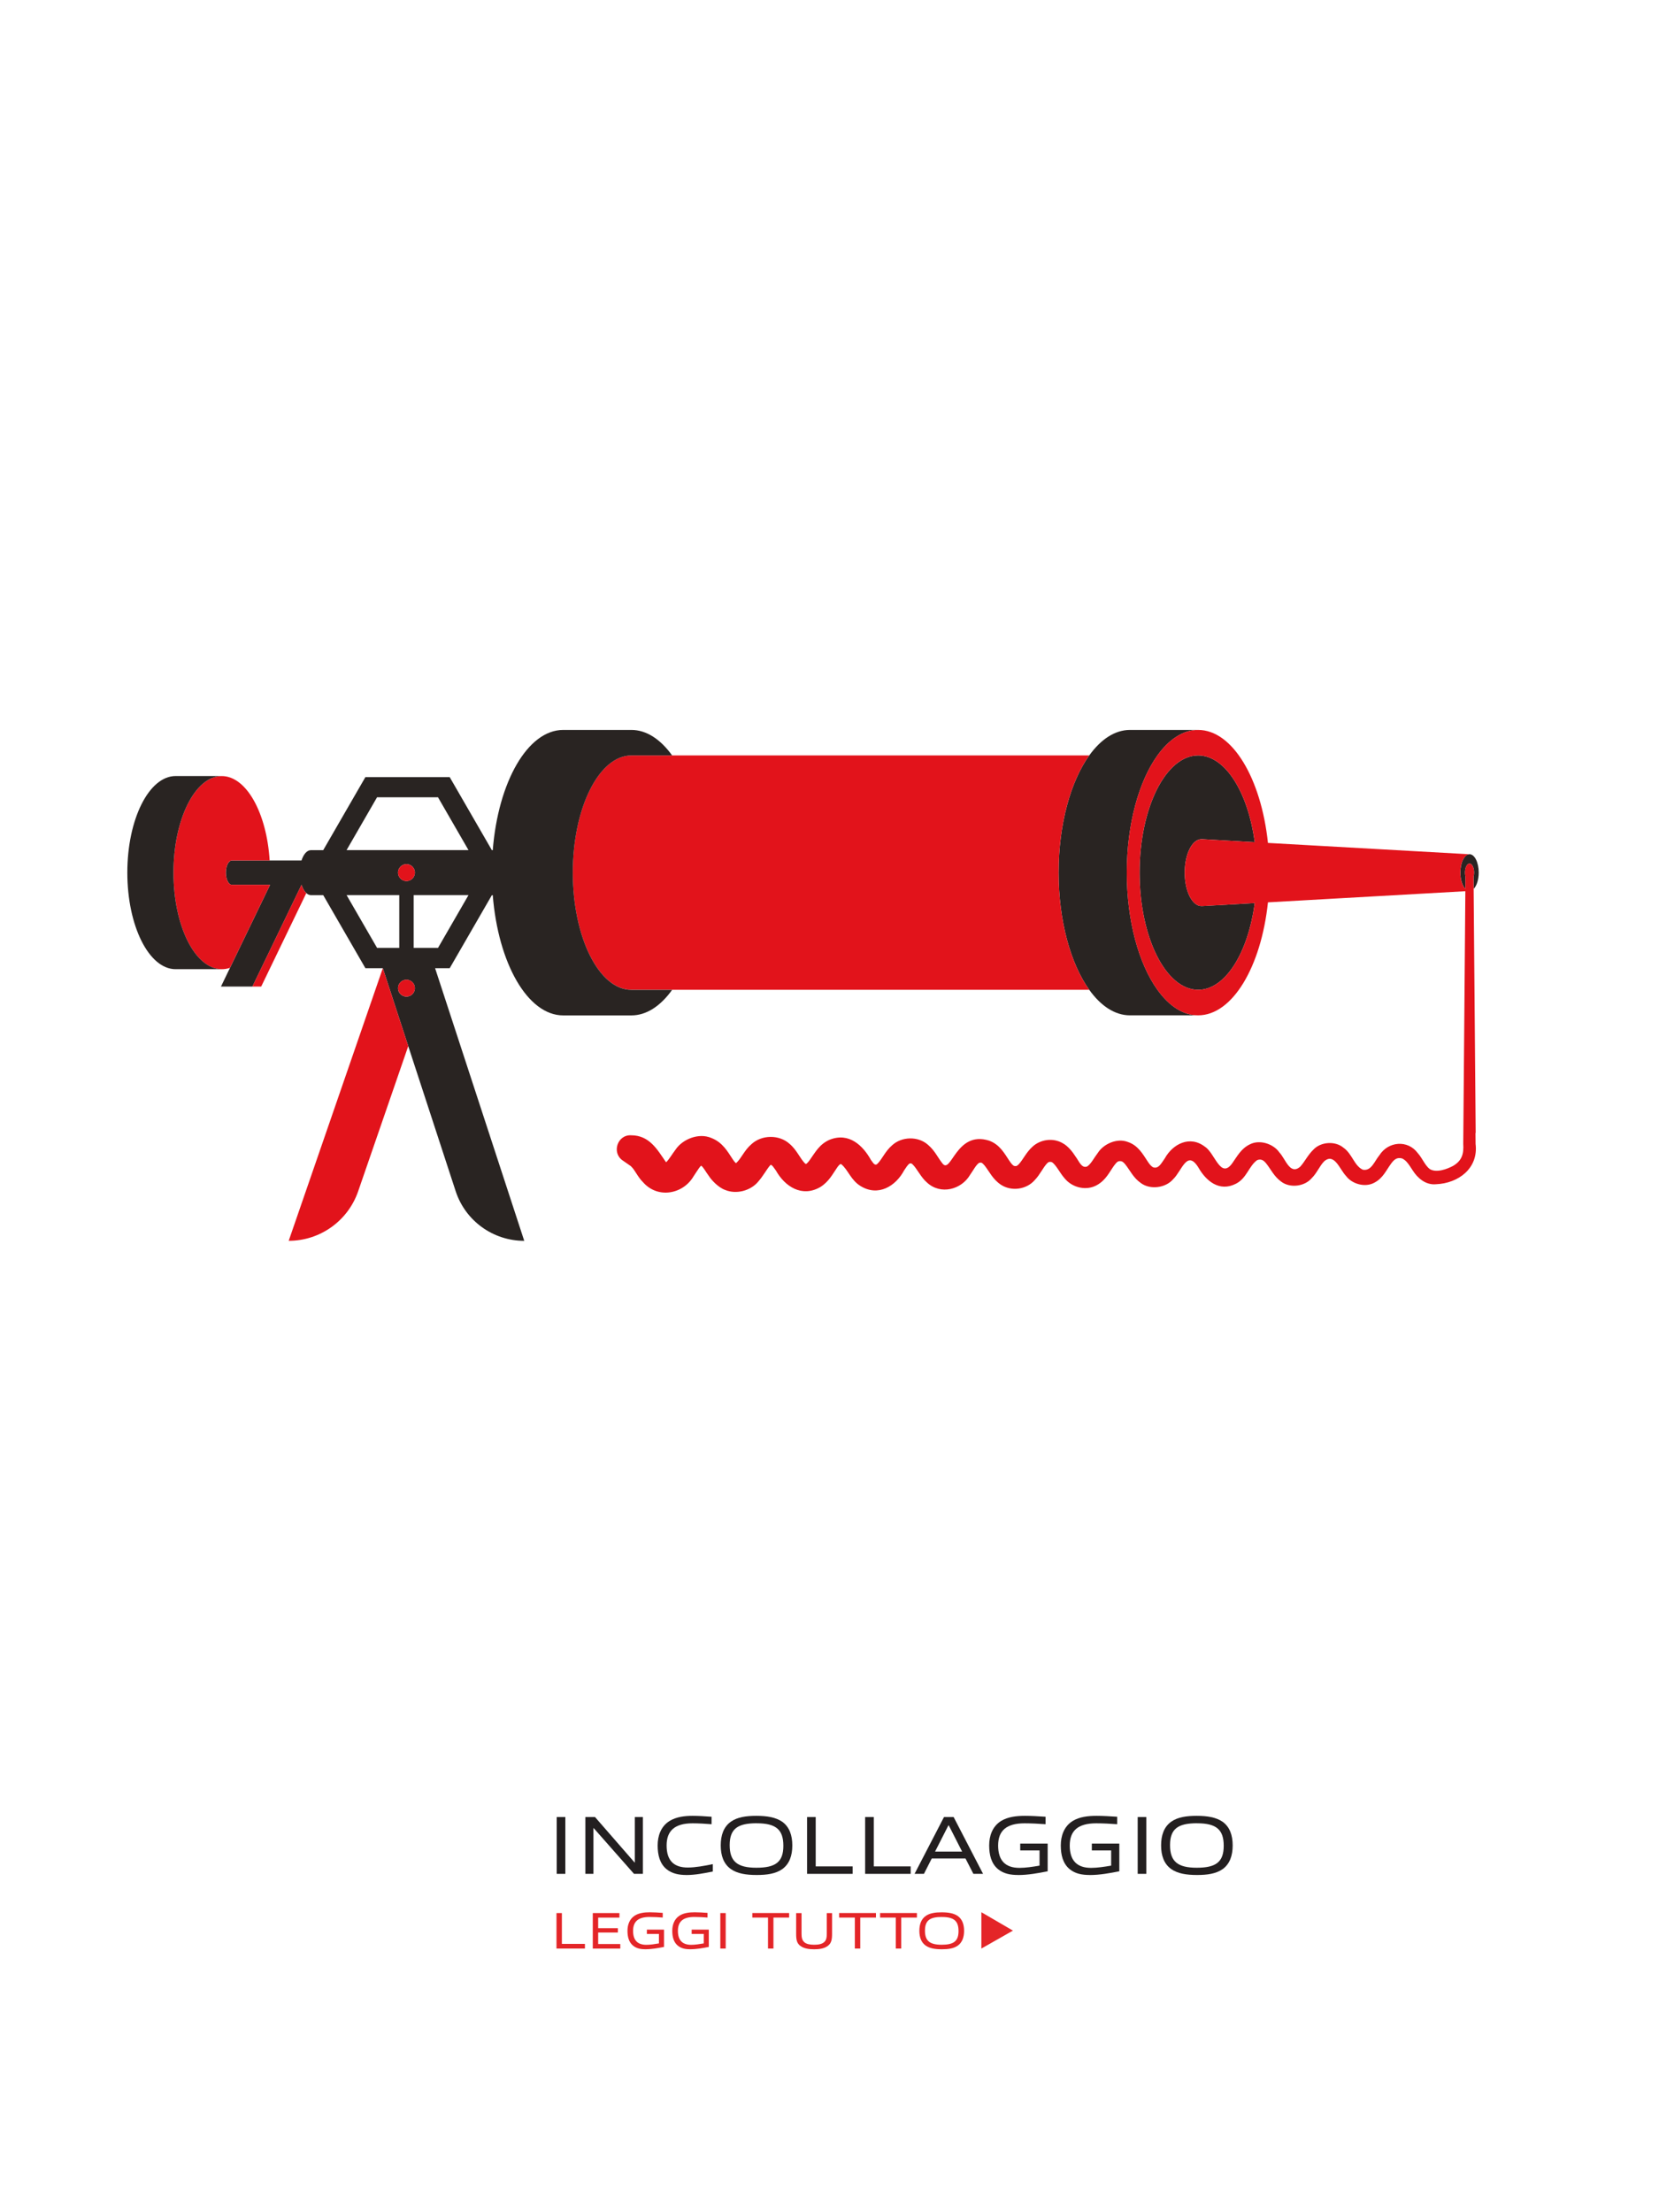 <svg xmlns="http://www.w3.org/2000/svg" id="Livello_1" viewBox="0 0 480 640"><defs><style>.cls-1{fill:none;}.cls-1,.cls-2,.cls-3,.cls-4,.cls-5{stroke-width:0px;}.cls-2{fill:#292422;}.cls-3{fill:#231f20;}.cls-4{fill:#e42528;}.cls-5{fill:#e2131b;}</style></defs><path class="cls-3" d="M161.07,542.11v-16.44h2.5v16.44h-2.5Z"></path><path class="cls-3" d="M183.44,542.11l-11.67-13.23h-.07v13.23h-2.33v-16.44h2.78l11.45,13.15h.07v-13.15h2.33v16.44h-2.57Z"></path><path class="cls-3" d="M198.59,542.44c-2.04,0-4.08-.34-5.74-1.68-1.97-1.63-2.57-4.13-2.57-6.87s.91-5.52,3.48-7.1c1.97-1.18,4.27-1.46,6.65-1.46,1.73,0,3.55.12,5.47.26v2.16c-1.78-.14-3.72-.26-5.5-.26-5.16,0-7.51,2.16-7.51,6.41,0,4.49,2.21,6.38,6.12,6.38,2.18,0,4.8-.48,7.25-.98v2.14c-2.45.48-5.09,1.01-7.66,1.01Z"></path><path class="cls-3" d="M226.31,540.76c-1.9,1.32-4.42,1.68-7.37,1.68-3.12,0-5.59-.41-7.46-1.7-2.11-1.49-2.95-3.91-2.95-6.86s.84-5.38,2.95-6.87c1.87-1.32,4.39-1.68,7.34-1.68,3.12,0,5.59.41,7.49,1.7,2.09,1.49,2.93,3.91,2.93,6.86s-.84,5.38-2.93,6.87ZM218.92,527.47c-5.5,0-7.8,1.61-7.8,6.34s2.23,6.53,7.73,6.53,7.8-1.61,7.8-6.36-2.23-6.5-7.73-6.5Z"></path><path class="cls-3" d="M233.51,542.11v-16.44h2.5v14.28h10.68v2.16h-13.18Z"></path><path class="cls-3" d="M250.31,542.11v-16.44h2.5v14.28h10.68v2.16h-13.18Z"></path><path class="cls-3" d="M281.63,542.11l-2.28-4.44h-9.77l-2.26,4.44h-2.71l8.52-16.44h2.78l8.52,16.44h-2.81ZM274.5,528.09h-.1l-3.86,7.58h7.83l-3.86-7.58Z"></path><path class="cls-3" d="M294.63,542.44c-2.26,0-4.2-.34-5.86-1.68-1.97-1.63-2.57-4.13-2.57-6.87s.91-5.52,3.48-7.1c1.97-1.18,4.34-1.46,6.91-1.46,1.9,0,3.79.12,5.93.26v2.16c-1.92-.14-4.06-.26-6.07-.26-5.23,0-7.66,2.09-7.66,6.43s2.09,6.46,6.17,6.46c1.78,0,3.84-.31,5.81-.65v-4.39h-5.59v-1.99h7.94v8.02c-2.69.53-5.66,1.08-8.5,1.08Z"></path><path class="cls-3" d="M315.35,542.44c-2.26,0-4.2-.34-5.86-1.68-1.97-1.63-2.57-4.13-2.57-6.87s.91-5.52,3.48-7.1c1.97-1.18,4.34-1.46,6.91-1.46,1.9,0,3.79.12,5.93.26v2.16c-1.92-.14-4.06-.26-6.07-.26-5.23,0-7.66,2.09-7.66,6.43s2.09,6.46,6.17,6.46c1.78,0,3.84-.31,5.81-.65v-4.39h-5.59v-1.99h7.95v8.02c-2.69.53-5.67,1.08-8.5,1.08Z"></path><path class="cls-3" d="M329.17,542.11v-16.44h2.5v16.44h-2.5Z"></path><path class="cls-3" d="M353.72,540.76c-1.9,1.32-4.42,1.68-7.37,1.68-3.12,0-5.59-.41-7.46-1.7-2.11-1.49-2.95-3.91-2.95-6.86s.84-5.38,2.95-6.87c1.87-1.32,4.39-1.68,7.34-1.68,3.12,0,5.59.41,7.49,1.7,2.09,1.49,2.93,3.91,2.93,6.86s-.84,5.38-2.93,6.87ZM346.33,527.47c-5.5,0-7.8,1.61-7.8,6.34s2.23,6.53,7.73,6.53,7.8-1.61,7.8-6.36-2.23-6.5-7.73-6.5Z"></path><polygon class="cls-4" points="283.94 553.21 293.07 558.53 283.94 563.72 283.94 553.21"></polygon><path class="cls-4" d="M161.01,563.72v-10.27h1.56v8.92h6.67v1.35h-8.24Z"></path><path class="cls-4" d="M171.51,563.72v-10.27h7.71v1.32h-6.15v3.06h5.7v1.25h-5.7v3.33h6.4v1.32h-7.96Z"></path><path class="cls-4" d="M186.82,563.93c-1.41,0-2.62-.21-3.66-1.05-1.23-1.02-1.61-2.58-1.61-4.29s.57-3.45,2.17-4.44c1.23-.74,2.71-.92,4.32-.92,1.18,0,2.37.08,3.71.17v1.35c-1.2-.09-2.54-.17-3.79-.17-3.27,0-4.79,1.3-4.79,4.02s1.3,4.04,3.85,4.04c1.11,0,2.4-.2,3.63-.41v-2.74h-3.49v-1.25h4.96v5.01c-1.68.33-3.54.67-5.31.67Z"></path><path class="cls-4" d="M199.77,563.93c-1.41,0-2.62-.21-3.66-1.05-1.23-1.02-1.6-2.58-1.6-4.29s.57-3.45,2.17-4.44c1.23-.74,2.71-.92,4.32-.92,1.19,0,2.37.08,3.71.17v1.35c-1.2-.09-2.54-.17-3.79-.17-3.27,0-4.78,1.3-4.78,4.02s1.3,4.04,3.85,4.04c1.11,0,2.4-.2,3.63-.41v-2.74h-3.5v-1.25h4.96v5.01c-1.68.33-3.54.67-5.31.67Z"></path><path class="cls-4" d="M208.41,563.72v-10.27h1.56v10.27h-1.56Z"></path><path class="cls-4" d="M222.21,563.72v-8.96h-4.54v-1.32h10.65v1.32h-4.54v8.96h-1.56Z"></path><path class="cls-4" d="M231.52,562.92c-.97-.77-1.17-1.75-1.17-3.45v-6.01h1.56v5.91c0,1.08.12,1.89.78,2.49.64.6,1.72.76,2.87.76s2.2-.15,2.89-.76c.66-.58.76-1.37.76-2.46v-5.94h1.53v6.01c0,1.68-.21,2.7-1.2,3.46-1.11.85-2.61,1-4,1s-2.92-.17-4.02-1.02Z"></path><path class="cls-4" d="M247.33,563.72v-8.96h-4.54v-1.32h10.65v1.32h-4.54v8.96h-1.56Z"></path><path class="cls-4" d="M259.18,563.72v-8.96h-4.54v-1.32h10.65v1.32h-4.54v8.96h-1.56Z"></path><path class="cls-4" d="M277.11,562.88c-1.18.83-2.76,1.05-4.6,1.05-1.95,0-3.5-.25-4.67-1.06-1.32-.93-1.84-2.45-1.84-4.29s.52-3.36,1.84-4.29c1.17-.83,2.75-1.05,4.59-1.05,1.95,0,3.5.25,4.68,1.06,1.3.93,1.83,2.45,1.83,4.29s-.53,3.36-1.83,4.29ZM272.49,554.58c-3.43,0-4.87,1-4.87,3.96s1.39,4.08,4.83,4.08,4.88-1,4.88-3.97-1.39-4.06-4.83-4.06Z"></path><polygon class="cls-1" points="119.69 245.94 135.55 245.94 126.73 230.66 119.69 230.66 115.52 230.66 109.1 230.66 100.28 245.94 115.52 245.94 119.69 245.94"></polygon><polygon class="cls-1" points="115.52 258.96 100.28 258.96 109.1 274.23 115.52 274.23 115.52 258.96"></polygon><polygon class="cls-1" points="119.69 274.23 126.73 274.23 135.55 258.96 119.69 258.96 119.69 274.23"></polygon><path class="cls-1" d="M202.89,337.2s.03-.01.01,0c0,0,0,0,0,0-.03,0-.09,0,0,0Z"></path><path class="cls-2" d="M422.53,252.45c0,2.07.6,3.84,1.45,4.71.01-1.25.02-2.43.03-3.54-.09-.35-.14-.75-.14-1.17,0-1.45.58-2.62,1.31-2.62s1.32,1.18,1.32,2.62c0,.43-.06.83-.15,1.18,0,1.09.02,2.27.03,3.53.86-.88,1.46-2.65,1.46-4.72,0-2.93-1.19-5.31-2.66-5.31s-2.65,2.38-2.65,5.31Z"></path><path class="cls-2" d="M347.61,262.13c-2.67,0-4.84-4.33-4.84-9.68s2.16-9.67,4.84-9.67h.25s15.17.87,15.17.87c-1.93-14.45-8.53-25.1-16.36-25.1-9.37,0-16.95,15.18-16.95,33.9s7.58,33.9,16.95,33.9c7.83,0,14.43-10.64,16.36-25.09l-15.17.86h-.25Z"></path><path class="cls-2" d="M334.88,286.35c-5.36-7.46-8.86-19.86-8.86-33.9s3.51-26.45,8.86-33.9c3.35-4.65,7.4-7.38,11.79-7.38h-19.73c-4.38,0-8.44,2.73-11.79,7.38-5.35,7.45-8.86,19.86-8.86,33.9s3.51,26.44,8.86,33.9c3.34,4.66,7.4,7.39,11.79,7.39h19.73c-4.38,0-8.45-2.73-11.79-7.39Z"></path><path class="cls-5" d="M315.15,218.55h-132.48c-9.36,0-16.95,15.18-16.95,33.9s7.59,33.9,16.95,33.9h132.48c-5.35-7.46-8.86-19.86-8.86-33.9s3.51-26.45,8.86-33.9Z"></path><path class="cls-2" d="M165.73,252.45c0-18.72,7.59-33.9,16.95-33.9h11.79c-3.35-4.65-7.41-7.38-11.79-7.38h-19.73c-10.29,0-18.82,15.07-20.38,34.78h-.26l-12.2-21.13h-24.39l-12.2,21.13h-3.55c-1.15,0-2.16,1.19-2.73,2.98h-20.13c-.97,0-1.76,1.58-1.76,3.52s.79,3.53,1.76,3.53h11.03l-.13.27-11.46,23.74-2.62,5.43h9.1l14.21-29.44c.33,1.04.82,1.89,1.39,2.41.41.37.86.58,1.34.58h3.55l12.2,21.13h5.04l7.36,22.54,13.71,41.95c2.8,8.59,10.81,14.39,19.85,14.39l-25.79-78.87h4.22l12.2-21.13h.26c1.56,19.7,10.09,34.78,20.38,34.78h19.73c4.38,0,8.45-2.73,11.79-7.39h-11.79c-9.36,0-16.95-15.17-16.95-33.9ZM117.6,288.32c-1.34,0-2.44-1.09-2.44-2.44s1.09-2.44,2.44-2.44,2.44,1.09,2.44,2.44-1.09,2.44-2.44,2.44ZM109.1,230.66h17.63l8.82,15.28h-35.28l8.82-15.28ZM117.6,254.89c-.88,0-1.66-.47-2.08-1.18-.23-.37-.36-.8-.36-1.27s.13-.9.36-1.26c.42-.7,1.2-1.18,2.08-1.18s1.66.47,2.09,1.18c.23.36.35.79.35,1.26s-.13.9-.35,1.27c-.42.7-1.2,1.18-2.09,1.18ZM109.1,274.23l-8.82-15.27h15.24v15.27h-6.42ZM126.73,274.23h-7.04v-15.27h15.86l-8.82,15.27Z"></path><path class="cls-5" d="M120.04,252.45c0-.47-.13-.9-.35-1.26-.42-.7-1.2-1.18-2.09-1.18s-1.66.47-2.08,1.18c-.23.36-.36.79-.36,1.26s.13.9.36,1.27c.42.7,1.2,1.18,2.08,1.18s1.66-.47,2.09-1.18c.23-.37.35-.8.35-1.27Z"></path><path class="cls-5" d="M120.04,285.87c0-1.34-1.09-2.44-2.44-2.44s-2.44,1.09-2.44,2.44,1.09,2.44,2.44,2.44,2.44-1.09,2.44-2.44Z"></path><path class="cls-5" d="M83.53,358.97c9.07,0,17.13-5.75,20.09-14.31l14.5-42.02-7.36-22.54-27.23,78.87Z"></path><path class="cls-5" d="M73.02,285.42h2.55l13.05-27.03c-.57-.52-1.06-1.36-1.39-2.41l-14.21,29.44Z"></path><path class="cls-5" d="M78.13,255.98h-11.03c-.97,0-1.76-1.58-1.76-3.53s.79-3.52,1.76-3.52h10.92c-.86-13.76-6.74-24.41-13.86-24.41-7.72,0-13.97,12.51-13.97,27.94s6.26,27.94,13.97,27.94c.81,0,1.61-.14,2.38-.4l11.46-23.74.13-.27Z"></path><path class="cls-2" d="M50.19,252.45c0-15.43,6.26-27.94,13.97-27.94h-13.35c-7.72,0-13.97,12.51-13.97,27.94s6.25,27.94,13.97,27.94h13.35c-7.72,0-13.97-12.51-13.97-27.94Z"></path><path class="cls-5" d="M426.96,327.75c-.13-14.84-.43-51.63-.59-70.59-.01-1.26-.02-2.44-.03-3.53.09-.36.15-.76.15-1.18,0-1.45-.59-2.62-1.32-2.62s-1.31,1.18-1.31,2.62c0,.42.05.82.14,1.17,0,1.11-.02,2.29-.03,3.54-.86-.88-1.45-2.65-1.45-4.71,0-2.93,1.19-5.31,2.65-5.31l-58.31-3.28c-1.98-18.68-10.28-32.69-20.2-32.69-4.38,0-8.44,2.73-11.79,7.38-5.35,7.45-8.86,19.86-8.86,33.9s3.5,26.44,8.86,33.9c3.34,4.66,7.4,7.39,11.79,7.39,9.92,0,18.22-14.02,20.2-32.69l57.11-3.22c-.17,20.23-.45,56.71-.61,73.06.19,2.87-.34,4.87-2.93,6.4-1.82.97-4.85,2.09-6.76.92-1.42-1.1-2.09-3.07-3.47-4.62-2.93-3.94-8.57-3.37-11.09.62-1.46,1.75-2.34,4.69-4.83,4.18-2.47-1.15-3.04-4.59-5.58-6.36-2.42-2.03-6.57-1.7-8.67.54-1.65,1.58-2.56,3.59-3.87,4.99-2.95,2.48-4.19-2.25-6-4.16-1.65-2.41-5.6-3.83-8.51-2.35-2.59,1.23-3.73,3.55-5.1,5.45-3.41,4.8-5.03-2.94-7.93-4.75-4.34-3.35-9.29-.83-11.62,3.39-1,1.37-1.76,3.12-3.4,2.55-.56-.33-.95-.78-1.57-1.72-1.38-2.09-2.76-4.62-5.72-5.6-3.17-1.23-7.1.64-8.69,3.19-1.07,1.38-1.94,3.18-3.07,3.9-1.64.64-2.34-1.53-3.37-2.88-.73-1.15-2.08-2.99-3.71-3.85-2.77-1.63-6.46-1.12-8.78,1.05-1.81,1.65-2.65,3.66-3.97,5.09-.63.59-.76.53-1.36.42-.43-.26-.76-.65-1.36-1.53-1.41-2.13-2.8-4.7-5.86-5.78-9.53-2.98-10.93,9.93-13.47,6.59-1.3-1.6-2.16-3.67-4.18-5.38-2.87-2.55-7.64-2.43-10.44.2-1.92,1.69-2.7,3.71-4.05,5.16-.41.4-.45.35-.56.37-.55.02-.79-.45-1.46-1.36-2.31-4.15-6.31-8-11.82-5.88-3.12,1.29-4.34,3.81-5.87,5.91-.49.7-.9,1.06-1,1.1-.07.04-.09,0-.17.02-.03-.02-.06-.03-.09-.01-1.59-1.53-2.4-3.94-4.58-5.78-3-2.72-8.04-2.67-11.02.08-2.11,1.8-2.92,4.12-4.45,5.49-.02-.02-.03,0-.05,0-.02-.03-.03-.03-.05-.01,0,0,.03-.03.02,0-.05-.04-.44-.39-.92-1.13-1.46-2.21-2.89-4.84-6.13-6.12-3.73-1.62-8.41.39-10.38,3.34-1.04,1.37-1.9,2.87-2.72,3.66-.04-.04-.1-.1-.19-.2-2.35-3.4-4.66-7.59-9.93-7.59-3.97-.25-5.74,5.03-2.49,7.27l2.49,1.73c.07.05-.26-.13-.05,0,1.18,1.06,1.84,2.97,3.46,4.56,4.29,4.92,11.63,3.47,14.64-1.71.71-1.04,1.22-1.89,1.63-2.44.31-.43.51-.59.55-.62.69.46,1.3,1.75,2.2,2.93.78,1.24,2.77,3.39,4.76,4.1,3.23,1.33,7.36.23,9.54-2.4,1.45-1.63,2.44-3.55,3.46-4.72.26-.19.04-.1.21-.14.41.05.84.77,1.47,1.64,2.63,4.68,7.54,7.82,12.82,4.79,2.61-1.64,3.65-3.91,5.01-5.83.3-.4.46-.58.75-.79-.03-.04.31-.03.31-.02,2,1.63,2.75,4.59,5.59,6.33,5.11,3.14,10.16.07,12.62-4.54.54-.84,1.01-1.49,1.31-1.76.33-.26.23-.23.5-.26.26.03.23-.03.52.18,1.37,1.26,2.5,3.87,4.28,5.37,3.97,3.68,9.98,2.02,12.46-2.22.92-1.28,1.71-2.89,2.63-3.49.69-.15.82-.06,1.56.77,1.41,1.76,2.31,3.92,4.67,5.53,3.05,2.06,7.47,1.46,9.86-1.31,1.57-1.63,2.37-3.6,3.61-4.88.39-.33.44-.35.79-.38.35.01.47.01.81.26,1.22,1.06,2.08,2.99,3.45,4.53,2.23,2.72,6.34,3.69,9.43,1.87,2.55-1.47,3.51-3.73,4.9-5.64.84-1.05,1.06-1.36,2.09-1.19.25.06.62.3,1.11.9,1.38,1.71,2.29,3.86,4.52,5.41,2.77,2.04,7.21,1.36,9.32-1.11,2.55-2.44,4.01-8.71,7.31-3.4,2.18,3.83,6.02,7.16,10.85,4.7,3.14-1.57,3.74-5.12,6.15-6.83,1-.38,1.76-.11,2.58.91,1.36,1.67,2.28,3.8,4.38,5.31,2.57,1.95,6.73,1.39,8.76-.93,1.64-1.6,2.33-3.62,3.71-4.98,2.94-2.5,4.48,2.42,6.29,4.27,1.68,2.3,5.52,3.46,8.25,1.91,2.44-1.29,3.36-3.54,4.73-5.4,1.08-1.53,1.91-1.86,3.09-1.62,1.37.44,2.31,2.14,3.22,3.5,1.39,2.2,3.74,4.29,6.73,4,6.5-.25,12.34-4.62,11.46-11.67l-.03-3.14ZM346.67,286.35c-9.37,0-16.95-15.17-16.95-33.9s7.58-33.9,16.95-33.9c7.83,0,14.43,10.65,16.36,25.1l-15.17-.86h-.25c-2.67-.01-4.84,4.32-4.84,9.66s2.16,9.68,4.84,9.68h.25s15.17-.87,15.17-.87c-1.93,14.45-8.53,25.09-16.36,25.09ZM202.89,337.2c-.09,0-.02,0,0,0,0,0,0,0,0,0,.01,0,0,0-.01,0Z"></path></svg>